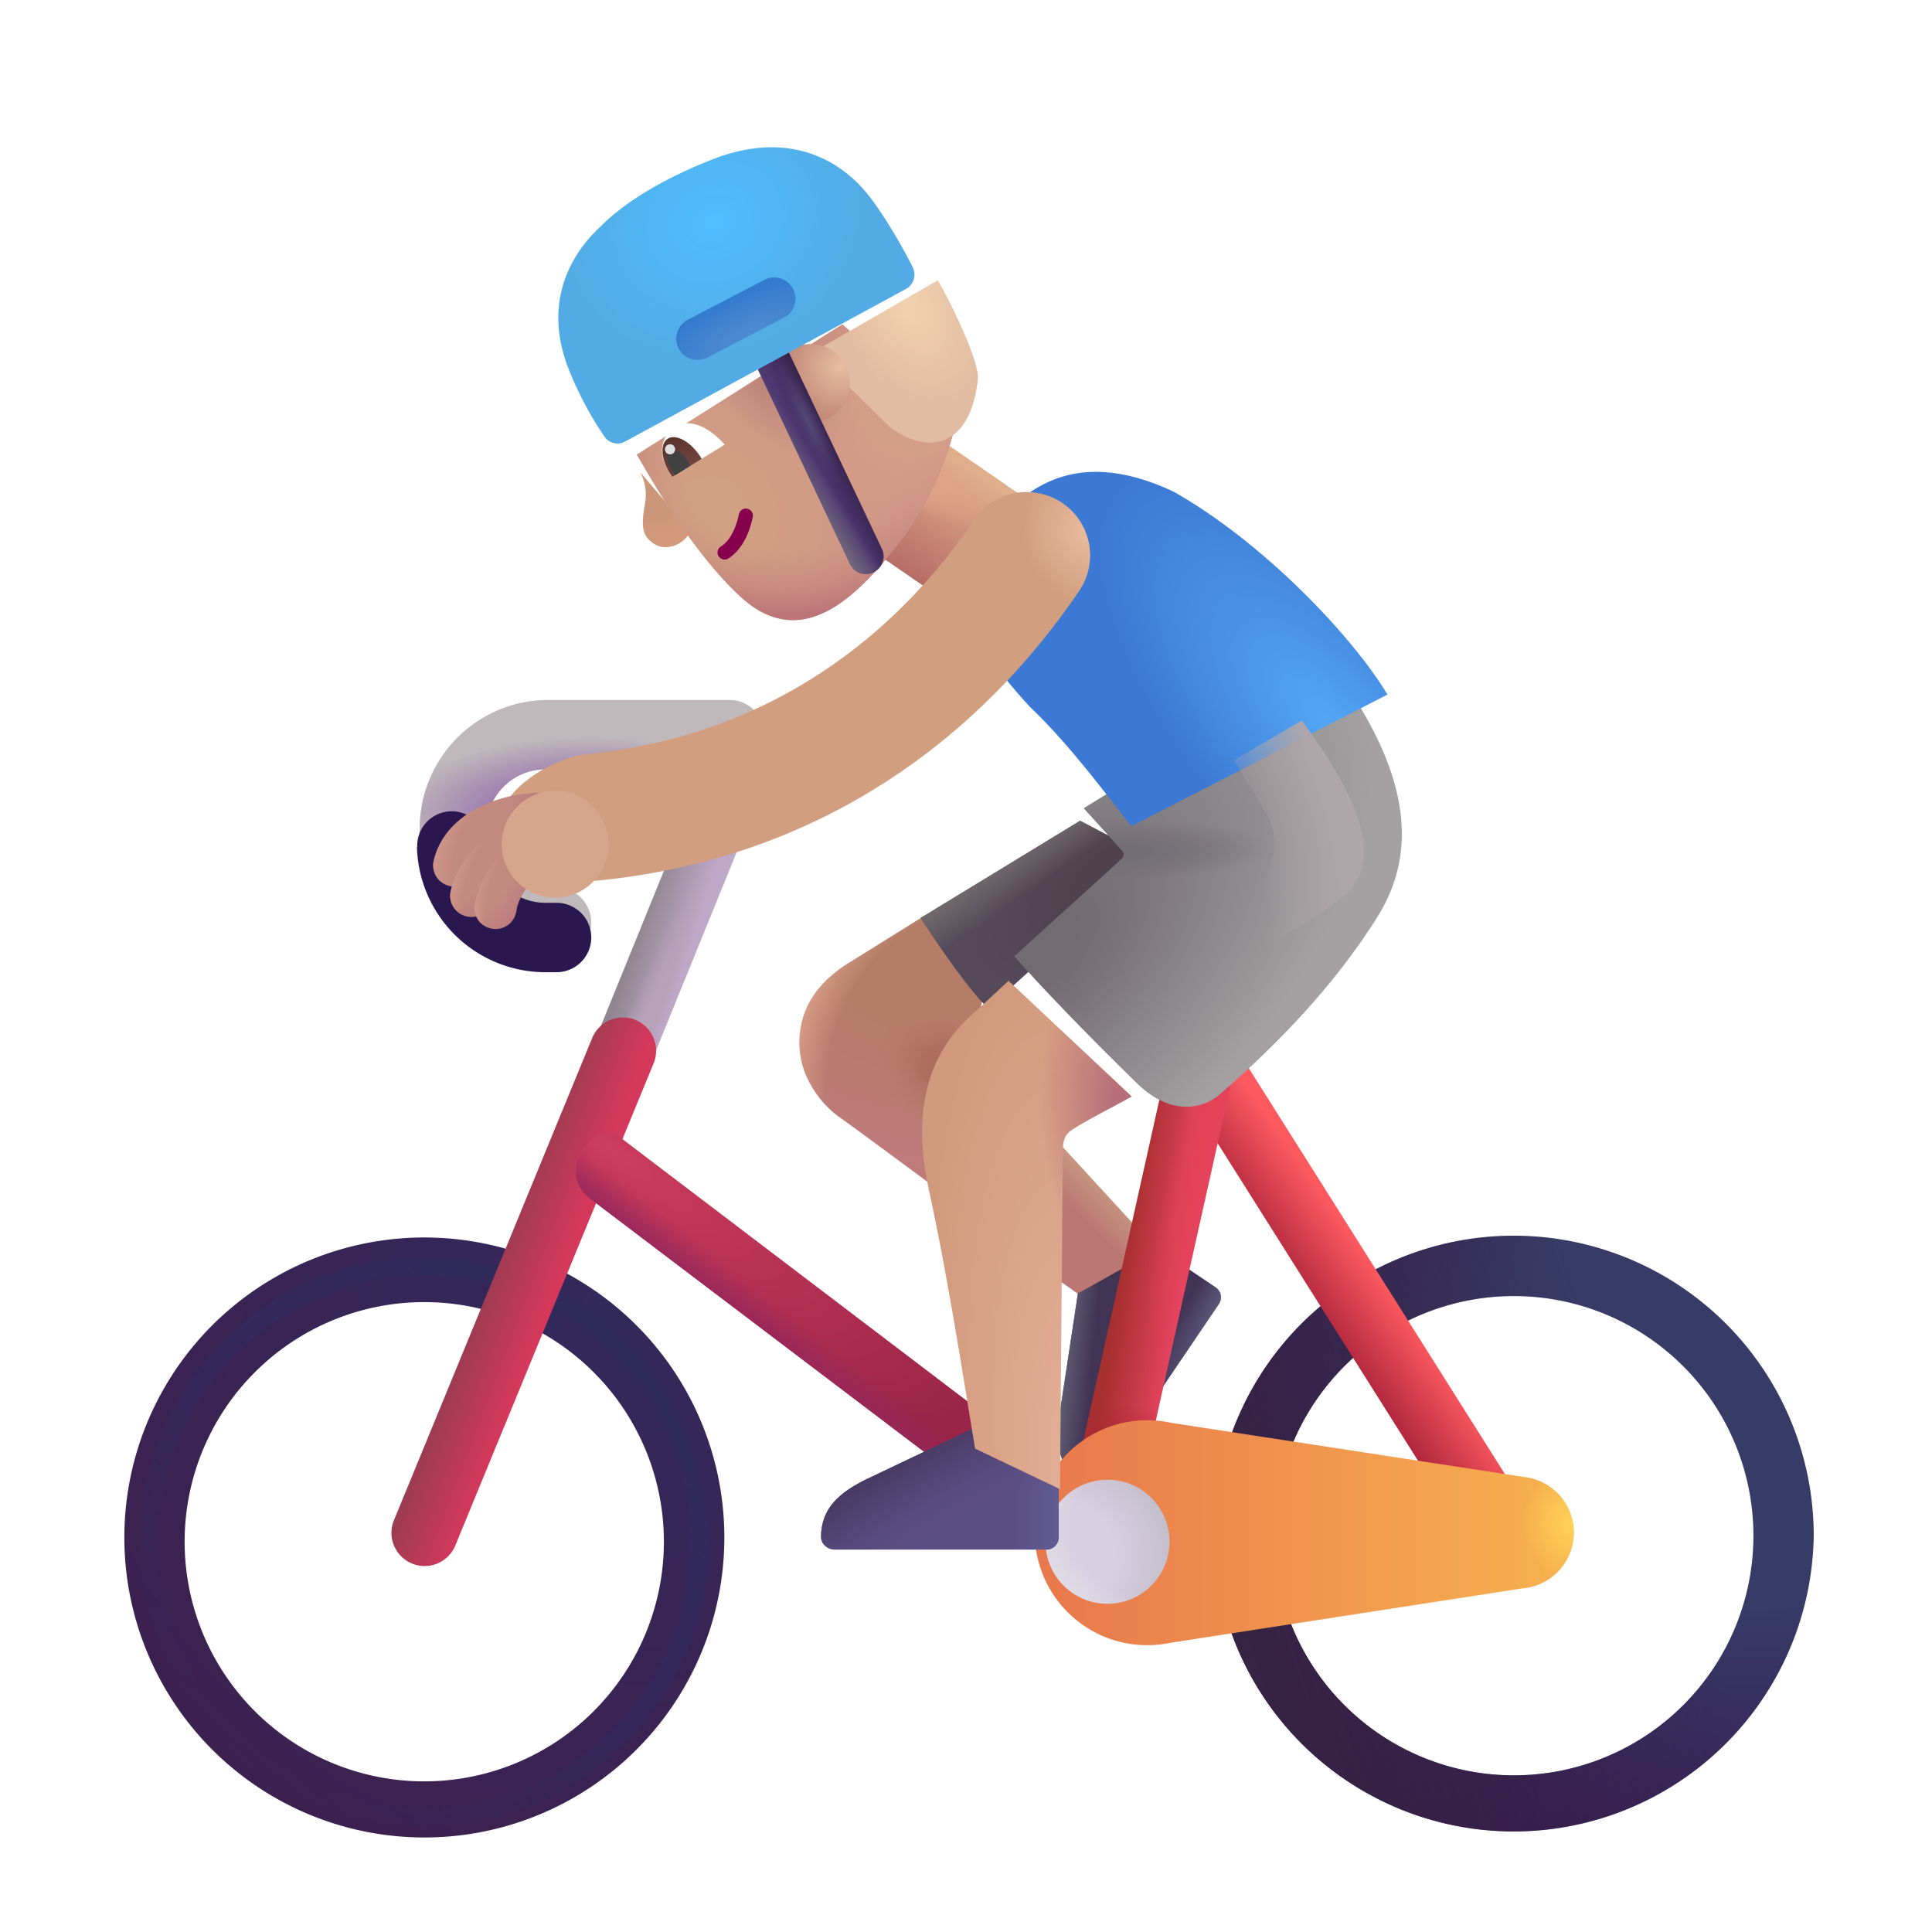<svg xmlns="http://www.w3.org/2000/svg" fill="none" viewBox="0 0 32 32"><g filter="url(#svg-b5f22e4c-1e4b-45b6-8c7d-5e8a7ae4cbba-a)"><path fill="url(#svg-6e97bdd7-38d5-4c09-a9f5-d65d8b571b33-b)" fill-rule="evenodd" d="M7.027 21.567a3.969 3.969 0 1 0 0 7.938 3.969 3.969 0 0 0 0-7.938M2.06 25.536a4.969 4.969 0 1 1 9.937 0 4.969 4.969 0 0 1-9.937 0" clip-rule="evenodd"/></g><g filter="url(#svg-c7296500-9a02-4285-9d0c-70779d0375b2-c)"><circle cx="7.027" cy="25.536" r="4.555" stroke="url(#svg-3e40ab19-cf82-4932-9a00-acdd325f1950-d)" stroke-width=".3"/></g><path fill="url(#svg-f51e85b9-ff45-4709-b207-2454ecde0b6d-e)" d="m19.158 20.692-1.826-1.988-.424 2.058 1.001.706z"/><path fill="#413354" d="m17.853 21.425-.3 1.981c-.067.476-.04.887.364 1.167.102.07.237.03.307-.071l1.963-2.902a.2.2 0 0 0-.053-.278l-.952-.644z"/><path fill="url(#svg-8c0372f4-f338-4f57-ae49-3be0b1663ad3-f)" d="m17.853 21.425-.3 1.981c-.067.476-.04.887.364 1.167.102.07.237.03.307-.071l1.963-2.902a.2.2 0 0 0-.053-.278l-.952-.644z"/><path fill="url(#svg-81891426-d6c4-4cef-9eb6-6f865ca272b0-g)" d="m17.853 21.425-.3 1.981c-.067.476-.04.887.364 1.167.102.07.237.03.307-.071l1.963-2.902a.2.2 0 0 0-.053-.278l-.952-.644z"/><path fill="url(#svg-58bd5455-cfd8-4cca-b21d-b0a700172c1e-h)" fill-rule="evenodd" d="M12.46 12.16a.5.5 0 0 1 .271.652l-2.54 6.247a.5.5 0 0 1-.924-.38l2.54-6.248a.5.5 0 0 1 .653-.271" clip-rule="evenodd"/><path fill="url(#svg-80e5c458-391c-443a-8288-668ee3c1c136-i)" fill-rule="evenodd" d="M12.46 12.16a.5.5 0 0 1 .271.652l-2.54 6.247a.5.5 0 0 1-.924-.38l2.54-6.248a.5.5 0 0 1 .653-.271" clip-rule="evenodd"/><path fill="url(#svg-960d723a-d32b-4398-8839-5dde29aa3566-j)" fill-rule="evenodd" d="M10.526 16.894a.55.55 0 0 1 .3.718l-3.29 8a.55.55 0 0 1-1.017-.418l3.289-8a.55.55 0 0 1 .718-.3" clip-rule="evenodd"/><path fill="url(#svg-73fbcbc9-a234-40a8-9d86-752f385cd4c7-k)" fill-rule="evenodd" d="M9.602 19.122c.101-.222.43-.465.672-.282l6.25 4.75a.55.55 0 1 1-.665.876l-6.081-4.61c-.242-.184-.305-.453-.176-.734" clip-rule="evenodd"/><path fill="url(#svg-c96b671c-85fd-42c9-bd1b-19ec812891df-l)" fill-rule="evenodd" d="M9.602 19.122c.101-.222.43-.465.672-.282l6.25 4.75a.55.55 0 1 1-.665.876l-6.081-4.61c-.242-.184-.305-.453-.176-.734" clip-rule="evenodd"/><g fill-rule="evenodd" clip-rule="evenodd" filter="url(#svg-54f91a10-d925-483c-b8f6-f51d19df7d40-m)"><path fill="url(#svg-71948b2f-7f9f-4993-b488-53de7f56a896-n)" d="M24.973 21.567a3.969 3.969 0 1 0 0 7.938 3.969 3.969 0 0 0 0-7.938m-4.97 3.969a4.969 4.969 0 1 1 9.938 0 4.969 4.969 0 0 1-9.937 0"/><path fill="url(#svg-965e707f-2673-484a-a7d4-a0233419e8b5-o)" d="M24.973 21.567a3.969 3.969 0 1 0 0 7.938 3.969 3.969 0 0 0 0-7.938m-4.97 3.969a4.969 4.969 0 1 1 9.938 0 4.969 4.969 0 0 1-9.937 0"/></g><path fill="url(#svg-1d80094f-6a6a-49a9-89c9-ff92884940bc-p)" fill-rule="evenodd" d="M19.71 17.18a.55.55 0 0 0-.171.759l4.718 7.476a.55.55 0 1 0 .93-.587l-4.718-7.476a.55.55 0 0 0-.759-.172" clip-rule="evenodd"/><path fill="url(#svg-c4cc142a-f0b0-43ff-b0ac-824a40474e52-q)" fill-rule="evenodd" d="M20.014 17.1a.55.55 0 0 1 .417.657l-1.578 7.078a.55.55 0 1 1-1.073-.24l1.578-7.077a.55.55 0 0 1 .656-.417" clip-rule="evenodd"/><path fill="url(#svg-be054bc1-1b00-4975-b7fa-6f54c590f25f-r)" fill-rule="evenodd" d="M20.014 17.1a.55.55 0 0 1 .417.657l-1.578 7.078a.55.55 0 1 1-1.073-.24l1.578-7.077a.55.55 0 0 1 .656-.417" clip-rule="evenodd"/><path fill="url(#svg-7dd16dbc-8472-42b0-bebd-481618e17664-s)" fill-rule="evenodd" d="M20.014 17.1a.55.55 0 0 1 .417.657l-1.578 7.078a.55.55 0 1 1-1.073-.24l1.578-7.077a.55.55 0 0 1 .656-.417" clip-rule="evenodd"/><path fill="url(#svg-8f09a2eb-0113-4e14-a1dc-ea55bb661e58-t)" d="m13.97 16.005 1.34-.836 1.038 1.039-.765 3.53c-.513-.38-1.57-1.16-1.688-1.241-.148-.102-.66-.543-.653-1.239.008-.71.477-1.071.727-1.253"/><path fill="url(#svg-58fbfe36-3b8f-4895-8314-2eab9cffc3e3-u)" d="m13.97 16.005 1.34-.836 1.038 1.039-.765 3.53c-.513-.38-1.57-1.16-1.688-1.241-.148-.102-.66-.543-.653-1.239.008-.71.477-1.071.727-1.253"/><path fill="url(#svg-4aa84a1d-1db5-4639-90c8-c33c68882496-v)" d="m13.97 16.005 1.34-.836 1.038 1.039-.765 3.53c-.513-.38-1.57-1.16-1.688-1.241-.148-.102-.66-.543-.653-1.239.008-.71.477-1.071.727-1.253"/><path fill="url(#svg-c024ea63-8480-406a-b0fb-f3a8537fc37f-w)" d="m15.25 15.204 2.64-1.61 1.208.63L16.37 16.7c-.269-.231-.84-1.051-1.121-1.496"/><path fill="url(#svg-73babd83-a94f-4e65-b59a-12973c5f78bc-x)" d="m15.25 15.204 2.64-1.61 1.208.63L16.37 16.7c-.269-.231-.84-1.051-1.121-1.496"/><g filter="url(#svg-85523143-0d9d-4f35-aa4c-d962785d64ac-y)"><path fill="url(#svg-134f8b28-7d88-4eb7-8237-9830785ae7b3-z)" d="M18.884 27.36a1.863 1.863 0 1 1 .018-3.643l5.899.905a.927.927 0 0 1-.086 1.837z"/><path fill="url(#svg-8a32d38d-a465-4ea0-9a3f-7e2cfff92015-A)" d="M18.884 27.36a1.863 1.863 0 1 1 .018-3.643l5.899.905a.927.927 0 0 1-.086 1.837z"/></g><circle cx="18.344" cy="25.536" r="1.027" fill="url(#svg-980ca5b3-bbd7-49a3-85cf-6b3b25de3fe3-B)"/><circle cx="18.344" cy="25.536" r="1.027" fill="url(#svg-dafadb22-ef55-4cda-a4d5-4528129929f9-C)"/><g filter="url(#svg-280ac0ce-e31c-4f9c-9d9e-aade98825a45-D)"><path fill="#5B4E85" d="m16.07 23.785-1.809.861c-.431.212-.757.465-.762.956-.001.124.108.214.231.214h3.504a.2.2 0 0 0 .2-.2v-1.15z"/><path fill="url(#svg-8305ef65-5185-4d80-853b-0c43ace4de7b-E)" d="m16.07 23.785-1.809.861c-.431.212-.757.465-.762.956-.001.124.108.214.231.214h3.504a.2.2 0 0 0 .2-.2v-1.15z"/><path fill="url(#svg-c4f6d4f0-a771-45f0-bdcc-5a348b4166e7-F)" d="m16.07 23.785-1.809.861c-.431.212-.757.465-.762.956-.001.124.108.214.231.214h3.504a.2.2 0 0 0 .2-.2v-1.15z"/></g><path fill="url(#svg-5b4a97ac-af45-45bc-aaeb-04082d34e068-G)" d="M13.509 8.472h2.154v2.668h-2.154z" transform="rotate(-55.397 13.51 8.472)"/><path fill="url(#svg-4af03e0e-6c0f-4246-8d59-1c9b195a874f-H)" d="M13.509 8.472h2.154v2.668h-2.154z" transform="rotate(-55.397 13.51 8.472)"/><g filter="url(#svg-84e652e7-e166-4fa1-b9d9-2bd7e8ce8648-I)"><path fill="url(#svg-a0a96be7-f0e6-4a9e-8a52-6fc79898ee41-J)" d="m16.051 16.56.553-.515 2.04 1.917c-.273.153-.887.463-1.03.582-.11.09-.11.234-.11.328l-.047 5.593-1.406-.671c-.138-.795-.42-2.709-.769-4.301-.395-1.8.376-2.593.77-2.934"/><path fill="url(#svg-2f06773c-219f-4d45-8f4f-d09b3743ed36-K)" d="m16.051 16.56.553-.515 2.04 1.917c-.273.153-.887.463-1.03.582-.11.09-.11.234-.11.328l-.047 5.593-1.406-.671c-.138-.795-.42-2.709-.769-4.301-.395-1.8.376-2.593.77-2.934"/></g><g filter="url(#svg-2bd0644a-b8b7-4bf3-ae20-e9de24ed40db-L)"><path fill="url(#svg-6116e8eb-048e-4783-9d13-7cc6fec785f7-M)" d="m18.335 14.337-.636-.7 4.031-2.476c1.422 1.867 1.5 3.21.836 4.273s-1.582 2.051-2.617 2.946c-.271.234-.802.361-1.36-.18-.706-.688-1.577-1.578-2.038-2.113l1.777-1.609a.1.1 0 0 0 .007-.141"/><path fill="url(#svg-1f42aec5-d6e1-4e21-815b-615544e8ee8b-N)" d="m18.335 14.337-.636-.7 4.031-2.476c1.422 1.867 1.5 3.21.836 4.273s-1.582 2.051-2.617 2.946c-.271.234-.802.361-1.36-.18-.706-.688-1.577-1.578-2.038-2.113l1.777-1.609a.1.1 0 0 0 .007-.141"/></g><g filter="url(#svg-52450dbc-9b5e-4657-bb7f-4e41d646f84e-O)"><path fill="url(#svg-45121825-e0f3-4d2a-b556-289f28065c1f-P)" d="M16.066 11.716c.665.625 1.364 1.585 1.672 1.968l4.243-2.18c-.586-.976-2.07-2.53-3.54-3.359-1.718-.812-2.672 0-3.305 1.07-.413.852.259 1.782.93 2.5"/></g><g filter="url(#svg-57467a95-5b1e-4f23-8e33-daf70a515542-Q)"><path fill="#C0B9BC" d="M12.91 12.169a.575.575 0 0 0-.575-.575h-3.05a2.13 2.13 0 0 0 0 4.259h.183a.575.575 0 1 0 0-1.15h-.183a.98.98 0 1 1 0-1.96h3.05a.575.575 0 0 0 .575-.574"/><path fill="url(#svg-29729faa-085e-48d9-8dda-deecbda6f438-R)" d="M12.91 12.169a.575.575 0 0 0-.575-.575h-3.05a2.13 2.13 0 0 0 0 4.259h.183a.575.575 0 1 0 0-1.15h-.183a.98.98 0 1 1 0-1.96h3.05a.575.575 0 0 0 .575-.574"/></g><g filter="url(#svg-8302162a-90f1-4347-b252-7ff94d1aafd3-S)"><path fill="#2B174F" fill-rule="evenodd" d="M8.305 13.782v-.022a.572.572 0 1 0-1.145 0v.022h-.004a2.13 2.13 0 0 0 2.13 2.071h.182a.575.575 0 0 0 0-1.15h-.183a.98.98 0 0 1-.978-.921z" clip-rule="evenodd"/></g><g fill-rule="evenodd" clip-rule="evenodd" filter="url(#svg-a16de861-1c53-429e-b946-da60c5ea2eae-T)"><path fill="#D19E7F" d="M17.097 8.833c.479.327.601.98.274 1.46-.783 1.144-3.152 4.302-7.933 4.788-.577.058-1.594-.32-1.653-.897s.864-1.134 1.441-1.193c3.844-.39 5.741-2.903 6.411-3.884a1.05 1.05 0 0 1 1.46-.274"/><path fill="url(#svg-30258567-f8c3-490e-bb11-7d8a1973af20-U)" d="M17.097 8.833c.479.327.601.98.274 1.46-.783 1.144-3.152 4.302-7.933 4.788-.577.058-1.594-.32-1.653-.897s.864-1.134 1.441-1.193c3.844-.39 5.741-2.903 6.411-3.884a1.05 1.05 0 0 1 1.46-.274"/></g><path fill="url(#svg-79e8628e-85b9-4da6-8630-06ce71979a0a-V)" fill-rule="evenodd" d="M9.291 13.481a.35.35 0 0 1-.35.35c-.173 0-.435.043-.662.15-.226.107-.37.252-.415.439a.35.35 0 0 1-.68-.166c.113-.466.461-.748.796-.906.334-.158.7-.217.961-.217a.35.35 0 0 1 .35.35" clip-rule="evenodd"/><path fill="url(#svg-c4a8a1dd-659b-42f1-83f7-5369c19a5c82-W)" fill-rule="evenodd" d="M9.291 13.481a.35.35 0 0 1-.35.35c-.173 0-.435.043-.662.15-.226.107-.37.252-.415.439a.35.35 0 0 1-.68-.166c.113-.466.461-.748.796-.906.334-.158.7-.217.961-.217a.35.35 0 0 1 .35.35" clip-rule="evenodd"/><g filter="url(#svg-9afef7c6-0091-4d7b-b03c-5fd8b76b47f7-X)"><path fill="url(#svg-fb9ce917-09dd-4037-9a5d-e1caf83e0fd7-Y)" d="m20.96 13.455-.523-.864 1.125-.656c.97 1.312 1.344 2.297.735 2.875-.488.462-2.87 1.724-4 2.297l2.503-2.414a1 1 0 0 0 .16-1.239"/></g><path fill="url(#svg-7e654b24-0ac1-4d2e-b485-a75c2f2cabbf-Z)" fill-rule="evenodd" d="M8.781 14.016a.35.35 0 0 1-.227.44.6.6 0 0 0-.405.458.35.35 0 1 1-.684-.152c.05-.224.235-.768.876-.973a.35.35 0 0 1 .44.227" clip-rule="evenodd"/><path fill="url(#svg-7a6e4e08-3f4e-419f-8d64-588ce1986ee5-aa)" fill-rule="evenodd" d="M8.781 14.016a.35.35 0 0 1-.227.44.6.6 0 0 0-.405.458.35.35 0 1 1-.684-.152c.05-.224.235-.768.876-.973a.35.35 0 0 1 .44.227" clip-rule="evenodd"/><path fill="url(#svg-8b4a0b80-fd2b-4e26-a160-981a5dd77e13-ab)" fill-rule="evenodd" d="M8.929 14.076a.33.33 0 0 1 0 .402c-.152.126-.343.389-.373.593a.35.35 0 1 1-.692-.1c.019-.13.077-.285.154-.43.08-.147.197-.312.354-.442.15-.124.434-.172.557-.023" clip-rule="evenodd"/><path fill="url(#svg-962d9003-a09a-4f9d-9c46-c7ea67075408-ac)" fill-rule="evenodd" d="M8.929 14.076a.33.33 0 0 1 0 .402c-.152.126-.343.389-.373.593a.35.35 0 1 1-.692-.1c.019-.13.077-.285.154-.43.08-.147.197-.312.354-.442.15-.124.434-.172.557-.023" clip-rule="evenodd"/><g filter="url(#svg-d5005fc5-1131-4f11-985f-b3ed3d65f267-ad)"><circle cx="9.195" cy="13.983" r=".885" fill="#D7A58B"/></g><path fill="url(#svg-75880cfd-290a-4e35-a329-88c8d041dd60-ae)" d="M10.831 9.006c-.204-.135-.21-.294-.151-.649a.82.82 0 0 0-.073-.532l.829.973c-.104.224-.4.343-.605.208"/><g filter="url(#svg-3a70db54-883e-4348-a51c-65d646870e44-af)"><path fill="url(#svg-cfd03119-d38c-4713-b4a5-dbe7f09c1c05-ag)" d="M12.021 9.738c-.79-.724-1.456-1.899-1.723-2.358l3.403-2.154 1.877 1.635a5.2 5.2 0 0 1-.89 1.92c-.689.899-1.629 1.907-2.667.957"/><path fill="url(#svg-5aefd0f9-df14-4c11-b7eb-2b0f4ab41d86-ah)" d="M12.021 9.738c-.79-.724-1.456-1.899-1.723-2.358l3.403-2.154 1.877 1.635a5.2 5.2 0 0 1-.89 1.92c-.689.899-1.629 1.907-2.667.957"/><path fill="url(#svg-8c113e19-2b18-4e7b-be74-b9abd38397cb-ai)" d="M12.021 9.738c-.79-.724-1.456-1.899-1.723-2.358l3.403-2.154 1.877 1.635a5.2 5.2 0 0 1-.89 1.92c-.689.899-1.629 1.907-2.667.957"/><path fill="url(#svg-0c62837d-7629-49a8-9f20-5f9b8a272a73-aj)" d="M12.021 9.738c-.79-.724-1.456-1.899-1.723-2.358l3.403-2.154 1.877 1.635a5.2 5.2 0 0 1-.89 1.92c-.689.899-1.629 1.907-2.667.957"/></g><path fill="#86004D" fill-rule="evenodd" d="M11.902 9.213a.117.117 0 0 1 .038-.161c.1-.062.231-.215.298-.53a.117.117 0 1 1 .229.047c-.077.361-.236.577-.404.681a.117.117 0 0 1-.16-.037" clip-rule="evenodd"/><path fill="#fff" d="M10.982 7.336c-.065.229.075.453.15.567l.873-.54c-.535-.58-.934-.338-1.023-.027"/><path fill="url(#svg-1c22a6b4-5a3c-4c23-a2ba-ce21e5680953-ak)" d="m11.623 7.6-.03-.048c-.164-.245-.404-.372-.536-.284s-.106.359.058.604l.02.029z"/><path fill="#414141" d="M11.435 7.715a.5.5 0 0 0-.05-.09c-.09-.137-.222-.209-.294-.16-.071.047-.055.196.036.332a1 1 0 0 0 .058.073z"/><circle cx="11.098" cy="7.442" r=".084" fill="#DFDFDF" transform="rotate(-65.122 11.098 7.442)"/><g filter="url(#svg-7fa5b492-1d3e-44b6-942d-e82451f6459c-al)"><path fill="url(#svg-9947739f-3a07-4d27-a6c1-8275e5585fad-am)" d="m14.283 7.119-1.209-1.19 2.058-1.186c.202.329.69 1.344.665 1.628-.037.393-.184.926-.633 1.04-.36.09-.762-.161-.881-.292"/></g><circle cx="13.424" cy="6.35" r=".652" fill="url(#svg-2909e3a3-9cf9-41b6-ad26-9f2d040f7e8c-an)" transform="rotate(-65.122 13.424 6.35)"/><path fill="#4D3771" fill-rule="evenodd" d="M12.653 5.651a.29.29 0 0 1 .389.139L14.6 9.078a.292.292 0 1 1-.527.25L12.514 6.04a.29.29 0 0 1 .139-.389" clip-rule="evenodd"/><path fill="url(#svg-014cd875-cb09-4396-b77f-c86a4e0187dd-ao)" fill-rule="evenodd" d="M12.653 5.651a.29.29 0 0 1 .389.139L14.6 9.078a.292.292 0 1 1-.527.25L12.514 6.04a.29.29 0 0 1 .139-.389" clip-rule="evenodd"/><path fill="url(#svg-bb559c59-ab5f-47a4-ae26-4e98f91b023f-ap)" fill-rule="evenodd" d="M12.653 5.651a.29.29 0 0 1 .389.139L14.6 9.078a.292.292 0 1 1-.527.25L12.514 6.04a.29.29 0 0 1 .139-.389" clip-rule="evenodd"/><path fill="url(#svg-e643cdb9-f391-4750-ba18-1de66b373acc-aq)" fill-rule="evenodd" d="M12.653 5.651a.29.29 0 0 1 .389.139L14.6 9.078a.292.292 0 1 1-.527.25L12.514 6.04a.29.29 0 0 1 .139-.389" clip-rule="evenodd"/><g filter="url(#svg-5fac07fc-b5ed-4ee7-bffc-b47ada6e0257-ar)"><path fill="url(#svg-f2638dc5-9c48-4399-8fed-1ef2aff4faf7-as)" d="m14.998 4.94-4.64 2.521a.26.26 0 0 1-.339-.07 5.6 5.6 0 0 1-.596-1.118c-.569-1.431.417-2.265.546-2.393.187-.185.702-.645 1.822-1.086 1.314-.518 2.169.05 2.593.589.267.339.561.85.734 1.194a.274.274 0 0 1-.12.364"/></g><g filter="url(#svg-65005fe2-29e8-487f-8569-6eb76dfe46a1-at)"><path fill="url(#svg-2db633e7-4002-42f4-97c3-145c8a9ab6fa-au)" d="M11.241 5.773a.353.353 0 0 1 .15-.476l1.286-.67a.353.353 0 0 1 .326.625l-1.286.67a.353.353 0 0 1-.476-.15"/></g><defs><radialGradient id="svg-6e97bdd7-38d5-4c09-a9f5-d65d8b571b33-b" cx="0" cy="0" r="1" gradientTransform="rotate(126.943 -.262 13.374)scale(9.775 9.436)" gradientUnits="userSpaceOnUse"><stop stop-color="#32295B"/><stop offset="1" stop-color="#3C2150"/></radialGradient><radialGradient id="svg-81891426-d6c4-4cef-9eb6-6f865ca272b0-g" cx="0" cy="0" r="1" gradientTransform="matrix(-1.531 2.453 -.445 -.277 20.3 21.512)" gradientUnits="userSpaceOnUse"><stop stop-color="#5D5C7E"/><stop offset="1" stop-color="#5D5C7E" stop-opacity="0"/></radialGradient><radialGradient id="svg-80e5c458-391c-443a-8288-668ee3c1c136-i" cx="0" cy="0" r="1" gradientTransform="rotate(-68.026 18 .736)scale(2.881 .325)" gradientUnits="userSpaceOnUse"><stop stop-color="#BAA3B9"/><stop offset="1" stop-color="#BAA3B9" stop-opacity="0"/></radialGradient><radialGradient id="svg-73fbcbc9-a234-40a8-9d86-752f385cd4c7-k" cx="0" cy="0" r="1" gradientTransform="matrix(6.719 4.828 -1.316 1.831 10.176 19.075)" gradientUnits="userSpaceOnUse"><stop stop-color="#CE3D5E"/><stop offset="1" stop-color="#932145"/></radialGradient><radialGradient id="svg-71948b2f-7f9f-4993-b488-53de7f56a896-n" cx="0" cy="0" r="1" gradientTransform="rotate(134.451 9.894 17.348)scale(9.806 9.465)" gradientUnits="userSpaceOnUse"><stop offset=".427" stop-color="#373C67"/><stop offset="1" stop-color="#38144F"/></radialGradient><radialGradient id="svg-be054bc1-1b00-4975-b7fa-6f54c590f25f-r" cx="0" cy="0" r="1" gradientTransform="rotate(103.707 2.995 16.89)scale(4.616 .441)" gradientUnits="userSpaceOnUse"><stop stop-color="#E44354"/><stop offset="1" stop-color="#E44354" stop-opacity="0"/></radialGradient><radialGradient id="svg-7dd16dbc-8472-42b0-bebd-481618e17664-s" cx="0" cy="0" r="1" gradientTransform="matrix(-.031 -1.062 1.655 -.049 18.457 24.31)" gradientUnits="userSpaceOnUse"><stop stop-color="#AC2735"/><stop offset="1" stop-color="#AC2735" stop-opacity="0"/></radialGradient><radialGradient id="svg-8f09a2eb-0113-4e14-a1dc-ea55bb661e58-t" cx="0" cy="0" r="1" gradientTransform="matrix(-.281 3.993 -5.054 -.356 15.37 15.746)" gradientUnits="userSpaceOnUse"><stop offset=".321" stop-color="#B57D68"/><stop offset=".868" stop-color="#BF7A7B"/></radialGradient><radialGradient id="svg-58fbfe36-3b8f-4895-8314-2eab9cffc3e3-u" cx="0" cy="0" r="1" gradientTransform="matrix(1.219 .453 -.35 .941 15.738 17.715)" gradientUnits="userSpaceOnUse"><stop offset=".346" stop-color="#AD6E5F"/><stop offset="1" stop-color="#B57B69" stop-opacity="0"/></radialGradient><radialGradient id="svg-4aa84a1d-1db5-4639-90c8-c33c68882496-v" cx="0" cy="0" r="1" gradientTransform="rotate(-167.255 8.842 8.012)scale(2.691 3.586)" gradientUnits="userSpaceOnUse"><stop offset=".738" stop-color="#DCA28A" stop-opacity="0"/><stop offset="1" stop-color="#DCA28A"/></radialGradient><radialGradient id="svg-c024ea63-8480-406a-b0fb-f3a8537fc37f-w" cx="0" cy="0" r="1" gradientTransform="rotate(143.881 6.88 10.21)scale(2.863 1.232)" gradientUnits="userSpaceOnUse"><stop offset=".255" stop-color="#4F414E"/><stop offset="1" stop-color="#564A5A"/></radialGradient><radialGradient id="svg-8a32d38d-a465-4ea0-9a3f-7e2cfff92015-A" cx="0" cy="0" r="1" gradientTransform="matrix(-.867 0 0 -.969 25.574 25.372)" gradientUnits="userSpaceOnUse"><stop stop-color="#FFD359"/><stop offset="1" stop-color="#FFD359" stop-opacity="0"/></radialGradient><radialGradient id="svg-980ca5b3-bbd7-49a3-85cf-6b3b25de3fe3-B" cx="0" cy="0" r="1" gradientTransform="matrix(1.562 -.656 .668 1.59 17.676 25.731)" gradientUnits="userSpaceOnUse"><stop offset=".47" stop-color="#D8CFE2"/><stop offset="1" stop-color="#C5BFCB"/></radialGradient><radialGradient id="svg-dafadb22-ef55-4cda-a4d5-4528129929f9-C" cx="0" cy="0" r="1" gradientTransform="rotate(151.189 6.195 15.056)scale(1.783)" gradientUnits="userSpaceOnUse"><stop offset=".632" stop-color="#E2DFE5" stop-opacity="0"/><stop offset="1" stop-color="#E2DFE5"/></radialGradient><radialGradient id="svg-c4f6d4f0-a771-45f0-bdcc-5a348b4166e7-F" cx="0" cy="0" r="1" gradientTransform="matrix(-1.109 -2 6.42 -3.561 16.254 26.075)" gradientUnits="userSpaceOnUse"><stop offset=".301" stop-color="#5C4F86" stop-opacity="0"/><stop offset=".943" stop-color="#493B63"/></radialGradient><radialGradient id="svg-4af03e0e-6c0f-4246-8d59-1c9b195a874f-H" cx="0" cy="0" r="1" gradientTransform="rotate(88.737 2.633 12.361)scale(1.421 .526)" gradientUnits="userSpaceOnUse"><stop offset=".18" stop-color="#E0A588"/><stop offset="1" stop-color="#E0A588" stop-opacity="0"/></radialGradient><radialGradient id="svg-a0a96be7-f0e6-4a9e-8a52-6fc79898ee41-J" cx="0" cy="0" r="1" gradientTransform="matrix(-.75 -8.781 2.529 -.216 17.895 24.465)" gradientUnits="userSpaceOnUse"><stop offset=".122" stop-color="#E2AE96"/><stop offset="1" stop-color="#D29A7D"/></radialGradient><radialGradient id="svg-2f06773c-219f-4d45-8f4f-d09b3743ed36-K" cx="0" cy="0" r="1" gradientTransform="matrix(-1.688 .062 -.112 -3.016 18.8 18.184)" gradientUnits="userSpaceOnUse"><stop offset=".284" stop-color="#B7707A"/><stop offset="1" stop-color="#B7707A" stop-opacity="0"/></radialGradient><radialGradient id="svg-6116e8eb-048e-4783-9d13-7cc6fec785f7-M" cx="0" cy="0" r="1" gradientTransform="matrix(5.125 -4.93 2.613 2.717 16.77 16.09)" gradientUnits="userSpaceOnUse"><stop offset=".148" stop-color="#726B71"/><stop offset="1" stop-color="#A3A1A2"/></radialGradient><radialGradient id="svg-1f42aec5-d6e1-4e21-815b-615544e8ee8b-N" cx="0" cy="0" r="1" gradientTransform="matrix(2.594 -.094 .018 .499 18.191 14.372)" gradientUnits="userSpaceOnUse"><stop offset=".22" stop-color="#736E75"/><stop offset="1" stop-color="#736E75" stop-opacity="0"/></radialGradient><radialGradient id="svg-45121825-e0f3-4d2a-b556-289f28065c1f-P" cx="0" cy="0" r="1" gradientTransform="matrix(-3.5 -4.063 1.709 -1.472 21.082 12.06)" gradientUnits="userSpaceOnUse"><stop stop-color="#54A7F5"/><stop offset="1" stop-color="#3B79D4"/></radialGradient><radialGradient id="svg-29729faa-085e-48d9-8dda-deecbda6f438-R" cx="0" cy="0" r="1" gradientTransform="matrix(3.252 0 0 1.299 10.033 13.497)" gradientUnits="userSpaceOnUse"><stop offset=".254" stop-color="#8C5EA8"/><stop offset="1" stop-color="#8C5EA8" stop-opacity="0"/></radialGradient><radialGradient id="svg-30258567-f8c3-490e-bb11-7d8a1973af20-U" cx="0" cy="0" r="1" gradientTransform="rotate(158.559 7.896 6.316)scale(1.111 1.238)" gradientUnits="userSpaceOnUse"><stop stop-color="#EBBCA0"/><stop offset="1" stop-color="#EBBCA0" stop-opacity="0"/></radialGradient><radialGradient id="svg-79e8628e-85b9-4da6-8630-06ce71979a0a-V" cx="0" cy="0" r="1" gradientTransform="matrix(1.709 .929 -1.024 1.884 6.983 13.327)" gradientUnits="userSpaceOnUse"><stop offset=".686" stop-color="#C38A80"/><stop offset="1" stop-color="#BC7C7F"/></radialGradient><radialGradient id="svg-c4a8a1dd-659b-42f1-83f7-5369c19a5c82-W" cx="0" cy="0" r="1" gradientTransform="rotate(-169.577 4.856 6.836)scale(1.333 2.062)" gradientUnits="userSpaceOnUse"><stop offset=".68" stop-color="#D29A8C" stop-opacity="0"/><stop offset="1" stop-color="#D29A8C"/></radialGradient><radialGradient id="svg-fb9ce917-09dd-4037-9a5d-e1caf83e0fd7-Y" cx="0" cy="0" r="1" gradientTransform="matrix(5.5 -1.438 2.005 7.67 17.332 15.247)" gradientUnits="userSpaceOnUse"><stop offset=".625" stop-color="#AFA6A9" stop-opacity="0"/><stop offset=".905" stop-color="#AFA6A9"/></radialGradient><radialGradient id="svg-7e654b24-0ac1-4d2e-b485-a75c2f2cabbf-Z" cx="0" cy="0" r="1" gradientTransform="rotate(35.903 -17.94 18.362)scale(1.293 1.749)" gradientUnits="userSpaceOnUse"><stop offset=".686" stop-color="#C38A80"/><stop offset="1" stop-color="#BC7C7F"/></radialGradient><radialGradient id="svg-7a6e4e08-3f4e-419f-8d64-588ce1986ee5-aa" cx="0" cy="0" r="1" gradientTransform="rotate(-167.973 4.895 7.034)scale(.834 1.786)" gradientUnits="userSpaceOnUse"><stop offset=".68" stop-color="#D29A8C" stop-opacity="0"/><stop offset="1" stop-color="#D29A8C"/></radialGradient><radialGradient id="svg-8b4a0b80-fd2b-4e26-a160-981a5dd77e13-ab" cx="0" cy="0" r="1" gradientTransform="matrix(1.016 .599 -.824 1.399 7.692 14.318)" gradientUnits="userSpaceOnUse"><stop offset=".686" stop-color="#C38A80"/><stop offset="1" stop-color="#BC7C7F"/></radialGradient><radialGradient id="svg-962d9003-a09a-4f9d-9c46-c7ea67075408-ac" cx="0" cy="0" r="1" gradientTransform="matrix(-.75 -.078 .173 -1.664 8.553 15.09)" gradientUnits="userSpaceOnUse"><stop offset=".68" stop-color="#D29A8C" stop-opacity="0"/><stop offset="1" stop-color="#D29A8C"/></radialGradient><radialGradient id="svg-75880cfd-290a-4e35-a329-88c8d041dd60-ae" cx="0" cy="0" r="1" gradientTransform="matrix(.667 .447 -.351 .523 10.79 8.305)" gradientUnits="userSpaceOnUse"><stop offset=".391" stop-color="#CC9778"/><stop offset="1" stop-color="#D4997B"/></radialGradient><radialGradient id="svg-cfd03119-d38c-4713-b4a5-dbe7f09c1c05-ag" cx="0" cy="0" r="1" gradientTransform="matrix(3.084 -1.185 1.229 3.199 11.537 8.418)" gradientUnits="userSpaceOnUse"><stop offset=".164" stop-color="#D19F82"/><stop offset="1" stop-color="#CF9388"/></radialGradient><radialGradient id="svg-5aefd0f9-df14-4c11-b7eb-2b0f4ab41d86-ah" cx="0" cy="0" r="1" gradientTransform="rotate(54.146 .987 15.543)scale(1.904 1.536)" gradientUnits="userSpaceOnUse"><stop stop-color="#A46F70"/><stop offset="1" stop-color="#A46F70" stop-opacity="0"/></radialGradient><radialGradient id="svg-8c113e19-2b18-4e7b-be74-b9abd38397cb-ai" cx="0" cy="0" r="1" gradientTransform="rotate(85.75 2.366 10.657)scale(2.512 3.166)" gradientUnits="userSpaceOnUse"><stop offset=".571" stop-color="#CA9081" stop-opacity="0"/><stop offset="1" stop-color="#BD7678"/></radialGradient><radialGradient id="svg-0c62837d-7629-49a8-9f20-5f9b8a272a73-aj" cx="0" cy="0" r="1" gradientTransform="rotate(134.041 6.069 6.322)scale(2.338 2.602)" gradientUnits="userSpaceOnUse"><stop offset=".368" stop-color="#D59E88"/><stop offset="1" stop-color="#D59E88" stop-opacity="0"/></radialGradient><radialGradient id="svg-9947739f-3a07-4d27-a6c1-8275e5585fad-am" cx="0" cy="0" r="1" gradientTransform="matrix(.855 1.583 -1.037 .56 14.647 5.182)" gradientUnits="userSpaceOnUse"><stop stop-color="#F1D2AF"/><stop offset="1" stop-color="#E1BBA2"/></radialGradient><radialGradient id="svg-2909e3a3-9cf9-41b6-ad26-9f2d040f7e8c-an" cx="0" cy="0" r="1" gradientTransform="rotate(-137.888 8.232 .67)scale(.859)" gradientUnits="userSpaceOnUse"><stop stop-color="#E8BDA2"/><stop offset="1" stop-color="#C48B7A"/></radialGradient><radialGradient id="svg-e643cdb9-f391-4750-ba18-1de66b373acc-aq" cx="0" cy="0" r="1" gradientTransform="matrix(.187 -.089 .523 1.097 13.377 6.967)" gradientUnits="userSpaceOnUse"><stop stop-color="#564975"/><stop offset="1" stop-color="#4D3A6E" stop-opacity="0"/></radialGradient><radialGradient id="svg-f2638dc5-9c48-4399-8fed-1ef2aff4faf7-as" cx="0" cy="0" r="1" gradientTransform="matrix(1.018 2.142 -2.518 1.197 11.835 3.828)" gradientUnits="userSpaceOnUse"><stop offset=".045" stop-color="#4FBDFF"/><stop offset=".919" stop-color="#52ABE4"/></radialGradient><radialGradient id="svg-2db633e7-4002-42f4-97c3-145c8a9ab6fa-au" cx="0" cy="0" r="1" gradientTransform="matrix(-.3 -.612 1.569 -.769 12.351 5.577)" gradientUnits="userSpaceOnUse"><stop offset=".218" stop-color="#4B89D0"/><stop offset="1" stop-color="#337BCD"/></radialGradient><filter id="svg-b5f22e4c-1e4b-45b6-8c7d-5e8a7ae4cbba-a" width="9.938" height="9.938" x="2.059" y="20.567" color-interpolation-filters="sRGB" filterUnits="userSpaceOnUse"><feFlood flood-opacity="0" result="BackgroundImageFix"/><feBlend in="SourceGraphic" in2="BackgroundImageFix" result="shape"/><feColorMatrix in="SourceAlpha" result="hardAlpha" values="0 0 0 0 0 0 0 0 0 0 0 0 0 0 0 0 0 0 127 0"/><feOffset/><feGaussianBlur stdDeviation=".25"/><feComposite in2="hardAlpha" k2="-1" k3="1" operator="arithmetic"/><feColorMatrix values="0 0 0 0 0.227 0 0 0 0 0.157 0 0 0 0 0.275 0 0 0 1 0"/><feBlend in2="shape" result="effect1_innerShadow_3987_23419"/></filter><filter id="svg-c7296500-9a02-4285-9d0c-70779d0375b2-c" width="10.409" height="10.409" x="1.823" y="20.331" color-interpolation-filters="sRGB" filterUnits="userSpaceOnUse"><feFlood flood-opacity="0" result="BackgroundImageFix"/><feBlend in="SourceGraphic" in2="BackgroundImageFix" result="shape"/><feGaussianBlur result="effect1_foregroundBlur_3987_23419" stdDeviation=".25"/></filter><filter id="svg-54f91a10-d925-483c-b8f6-f51d19df7d40-m" width="10.037" height="10.037" x="20.004" y="20.467" color-interpolation-filters="sRGB" filterUnits="userSpaceOnUse"><feFlood flood-opacity="0" result="BackgroundImageFix"/><feBlend in="SourceGraphic" in2="BackgroundImageFix" result="shape"/><feColorMatrix in="SourceAlpha" result="hardAlpha" values="0 0 0 0 0 0 0 0 0 0 0 0 0 0 0 0 0 0 127 0"/><feOffset dx=".1" dy="-.1"/><feGaussianBlur stdDeviation=".2"/><feComposite in2="hardAlpha" k2="-1" k3="1" operator="arithmetic"/><feColorMatrix values="0 0 0 0 0.153 0 0 0 0 0.086 0 0 0 0 0.165 0 0 0 1 0"/><feBlend in2="shape" result="effect1_innerShadow_3987_23419"/></filter><filter id="svg-85523143-0d9d-4f35-aa4c-d962785d64ac-y" width="9.188" height="4.077" x="16.637" y="23.422" color-interpolation-filters="sRGB" filterUnits="userSpaceOnUse"><feFlood flood-opacity="0" result="BackgroundImageFix"/><feBlend in="SourceGraphic" in2="BackgroundImageFix" result="shape"/><feColorMatrix in="SourceAlpha" result="hardAlpha" values="0 0 0 0 0 0 0 0 0 0 0 0 0 0 0 0 0 0 127 0"/><feOffset dx=".25" dy="-.25"/><feGaussianBlur stdDeviation=".25"/><feComposite in2="hardAlpha" k2="-1" k3="1" operator="arithmetic"/><feColorMatrix values="0 0 0 0 0.702 0 0 0 0 0.341 0 0 0 0 0.255 0 0 0 1 0"/><feBlend in2="shape" result="effect1_innerShadow_3987_23419"/><feColorMatrix in="SourceAlpha" result="hardAlpha" values="0 0 0 0 0 0 0 0 0 0 0 0 0 0 0 0 0 0 127 0"/><feOffset dx=".25" dy=".1"/><feGaussianBlur stdDeviation=".25"/><feComposite in2="hardAlpha" k2="-1" k3="1" operator="arithmetic"/><feColorMatrix values="0 0 0 0 0.894 0 0 0 0 0.49 0 0 0 0 0.196 0 0 0 1 0"/><feBlend in2="effect1_innerShadow_3987_23419" result="effect2_innerShadow_3987_23419"/></filter><filter id="svg-280ac0ce-e31c-4f9c-9d9e-aade98825a45-D" width="4.034" height="2.181" x="13.499" y="23.635" color-interpolation-filters="sRGB" filterUnits="userSpaceOnUse"><feFlood flood-opacity="0" result="BackgroundImageFix"/><feBlend in="SourceGraphic" in2="BackgroundImageFix" result="shape"/><feColorMatrix in="SourceAlpha" result="hardAlpha" values="0 0 0 0 0 0 0 0 0 0 0 0 0 0 0 0 0 0 127 0"/><feOffset dx=".1" dy="-.15"/><feGaussianBlur stdDeviation=".125"/><feComposite in2="hardAlpha" k2="-1" k3="1" operator="arithmetic"/><feColorMatrix values="0 0 0 0 0.275 0 0 0 0 0.188 0 0 0 0 0.525 0 0 0 1 0"/><feBlend in2="shape" result="effect1_innerShadow_3987_23419"/></filter><filter id="svg-84e652e7-e166-4fa1-b9d9-2bd7e8ce8648-I" width="3.572" height="8.62" x="15.172" y="16.045" color-interpolation-filters="sRGB" filterUnits="userSpaceOnUse"><feFlood flood-opacity="0" result="BackgroundImageFix"/><feBlend in="SourceGraphic" in2="BackgroundImageFix" result="shape"/><feColorMatrix in="SourceAlpha" result="hardAlpha" values="0 0 0 0 0 0 0 0 0 0 0 0 0 0 0 0 0 0 127 0"/><feOffset dx=".1" dy=".2"/><feGaussianBlur stdDeviation=".1"/><feComposite in2="hardAlpha" k2="-1" k3="1" operator="arithmetic"/><feColorMatrix values="0 0 0 0 0.89 0 0 0 0 0.655 0 0 0 0 0.549 0 0 0 1 0"/><feBlend in2="shape" result="effect1_innerShadow_3987_23419"/></filter><filter id="svg-2bd0644a-b8b7-4bf3-ae20-e9de24ed40db-L" width="6.668" height="7.67" x="16.551" y="10.911" color-interpolation-filters="sRGB" filterUnits="userSpaceOnUse"><feFlood flood-opacity="0" result="BackgroundImageFix"/><feBlend in="SourceGraphic" in2="BackgroundImageFix" result="shape"/><feColorMatrix in="SourceAlpha" result="hardAlpha" values="0 0 0 0 0 0 0 0 0 0 0 0 0 0 0 0 0 0 127 0"/><feOffset dx=".25" dy="-.25"/><feGaussianBlur stdDeviation=".625"/><feComposite in2="hardAlpha" k2="-1" k3="1" operator="arithmetic"/><feColorMatrix values="0 0 0 0 0.482 0 0 0 0 0.361 0 0 0 0 0.557 0 0 0 1 0"/><feBlend in2="shape" result="effect1_innerShadow_3987_23419"/></filter><filter id="svg-52450dbc-9b5e-4657-bb7f-4e41d646f84e-O" width="7.971" height="5.869" x="15.009" y="7.815" color-interpolation-filters="sRGB" filterUnits="userSpaceOnUse"><feFlood flood-opacity="0" result="BackgroundImageFix"/><feBlend in="SourceGraphic" in2="BackgroundImageFix" result="shape"/><feColorMatrix in="SourceAlpha" result="hardAlpha" values="0 0 0 0 0 0 0 0 0 0 0 0 0 0 0 0 0 0 127 0"/><feOffset dx="1"/><feGaussianBlur stdDeviation=".75"/><feComposite in2="hardAlpha" k2="-1" k3="1" operator="arithmetic"/><feColorMatrix values="0 0 0 0 0.282 0 0 0 0 0.412 0 0 0 0 0.718 0 0 0 1 0"/><feBlend in2="shape" result="effect1_innerShadow_3987_23419"/></filter><filter id="svg-57467a95-5b1e-4f23-8e33-daf70a515542-Q" width="6.005" height="4.259" x="6.906" y="11.594" color-interpolation-filters="sRGB" filterUnits="userSpaceOnUse"><feFlood flood-opacity="0" result="BackgroundImageFix"/><feBlend in="SourceGraphic" in2="BackgroundImageFix" result="shape"/><feColorMatrix in="SourceAlpha" result="hardAlpha" values="0 0 0 0 0 0 0 0 0 0 0 0 0 0 0 0 0 0 127 0"/><feOffset dx="-.25"/><feGaussianBlur stdDeviation=".5"/><feComposite in2="hardAlpha" k2="-1" k3="1" operator="arithmetic"/><feColorMatrix values="0 0 0 0 0.576 0 0 0 0 0.506 0 0 0 0 0.529 0 0 0 1 0"/><feBlend in2="shape" result="effect1_innerShadow_3987_23419"/></filter><filter id="svg-8302162a-90f1-4347-b252-7ff94d1aafd3-S" width="3.137" height="2.915" x="6.906" y="13.188" color-interpolation-filters="sRGB" filterUnits="userSpaceOnUse"><feFlood flood-opacity="0" result="BackgroundImageFix"/><feBlend in="SourceGraphic" in2="BackgroundImageFix" result="shape"/><feColorMatrix in="SourceAlpha" result="hardAlpha" values="0 0 0 0 0 0 0 0 0 0 0 0 0 0 0 0 0 0 127 0"/><feOffset dx="-.25" dy=".25"/><feGaussianBlur stdDeviation=".25"/><feComposite in2="hardAlpha" k2="-1" k3="1" operator="arithmetic"/><feColorMatrix values="0 0 0 0 0.165 0 0 0 0 0.118 0 0 0 0 0.231 0 0 0 1 0"/><feBlend in2="shape" result="effect1_innerShadow_3987_23419"/></filter><filter id="svg-a16de861-1c53-429e-b946-da60c5ea2eae-T" width="10.272" height="6.937" x="7.782" y="8.15" color-interpolation-filters="sRGB" filterUnits="userSpaceOnUse"><feFlood flood-opacity="0" result="BackgroundImageFix"/><feBlend in="SourceGraphic" in2="BackgroundImageFix" result="shape"/><feColorMatrix in="SourceAlpha" result="hardAlpha" values="0 0 0 0 0 0 0 0 0 0 0 0 0 0 0 0 0 0 127 0"/><feOffset dx=".5" dy="-.5"/><feGaussianBlur stdDeviation=".375"/><feComposite in2="hardAlpha" k2="-1" k3="1" operator="arithmetic"/><feColorMatrix values="0 0 0 0 0.745 0 0 0 0 0.478 0 0 0 0 0.522 0 0 0 1 0"/><feBlend in2="shape" result="effect1_innerShadow_3987_23419"/></filter><filter id="svg-9afef7c6-0091-4d7b-b03c-5fd8b76b47f7-X" width="5.496" height="6.372" x="17.697" y="11.335" color-interpolation-filters="sRGB" filterUnits="userSpaceOnUse"><feFlood flood-opacity="0" result="BackgroundImageFix"/><feBlend in="SourceGraphic" in2="BackgroundImageFix" result="shape"/><feGaussianBlur result="effect1_foregroundBlur_3987_23419" stdDeviation=".3"/></filter><filter id="svg-d5005fc5-1131-4f11-985f-b3ed3d65f267-ad" width="2.969" height="2.969" x="7.711" y="12.498" color-interpolation-filters="sRGB" filterUnits="userSpaceOnUse"><feFlood flood-opacity="0" result="BackgroundImageFix"/><feBlend in="SourceGraphic" in2="BackgroundImageFix" result="shape"/><feGaussianBlur result="effect1_foregroundBlur_3987_23419" stdDeviation=".3"/></filter><filter id="svg-3a70db54-883e-4348-a51c-65d646870e44-af" width="5.53" height="5.045" x="10.298" y="5.226" color-interpolation-filters="sRGB" filterUnits="userSpaceOnUse"><feFlood flood-opacity="0" result="BackgroundImageFix"/><feBlend in="SourceGraphic" in2="BackgroundImageFix" result="shape"/><feColorMatrix in="SourceAlpha" result="hardAlpha" values="0 0 0 0 0 0 0 0 0 0 0 0 0 0 0 0 0 0 127 0"/><feOffset dx=".25" dy=".15"/><feGaussianBlur stdDeviation=".15"/><feComposite in2="hardAlpha" k2="-1" k3="1" operator="arithmetic"/><feColorMatrix values="0 0 0 0 0.91 0 0 0 0 0.671 0 0 0 0 0.541 0 0 0 1 0"/><feBlend in2="shape" result="effect1_innerShadow_3987_23419"/></filter><filter id="svg-7fa5b492-1d3e-44b6-942d-e82451f6459c-al" width="3.123" height="2.787" x="13.074" y="4.643" color-interpolation-filters="sRGB" filterUnits="userSpaceOnUse"><feFlood flood-opacity="0" result="BackgroundImageFix"/><feBlend in="SourceGraphic" in2="BackgroundImageFix" result="shape"/><feColorMatrix in="SourceAlpha" result="hardAlpha" values="0 0 0 0 0 0 0 0 0 0 0 0 0 0 0 0 0 0 127 0"/><feOffset dx=".4" dy="-.1"/><feGaussianBlur stdDeviation=".25"/><feComposite in2="hardAlpha" k2="-1" k3="1" operator="arithmetic"/><feColorMatrix values="0 0 0 0 0.776 0 0 0 0 0.624 0 0 0 0 0.486 0 0 0 1 0"/><feBlend in2="shape" result="effect1_innerShadow_3987_23419"/></filter><filter id="svg-5fac07fc-b5ed-4ee7-bffc-b47ada6e0257-ar" width="5.899" height="5.056" x="9.248" y="2.44" color-interpolation-filters="sRGB" filterUnits="userSpaceOnUse"><feFlood flood-opacity="0" result="BackgroundImageFix"/><feBlend in="SourceGraphic" in2="BackgroundImageFix" result="shape"/><feColorMatrix in="SourceAlpha" result="hardAlpha" values="0 0 0 0 0 0 0 0 0 0 0 0 0 0 0 0 0 0 127 0"/><feOffset dy="-.15"/><feGaussianBlur stdDeviation=".3"/><feComposite in2="hardAlpha" k2="-1" k3="1" operator="arithmetic"/><feColorMatrix values="0 0 0 0 0.306 0 0 0 0 0.557 0 0 0 0 0.882 0 0 0 1 0"/><feBlend in2="shape" result="effect1_innerShadow_3987_23419"/></filter><filter id="svg-65005fe2-29e8-487f-8569-6eb76dfe46a1-at" width="1.991" height="1.376" x="11.201" y="4.587" color-interpolation-filters="sRGB" filterUnits="userSpaceOnUse"><feFlood flood-opacity="0" result="BackgroundImageFix"/><feBlend in="SourceGraphic" in2="BackgroundImageFix" result="shape"/><feColorMatrix in="SourceAlpha" result="hardAlpha" values="0 0 0 0 0 0 0 0 0 0 0 0 0 0 0 0 0 0 127 0"/><feOffset/><feGaussianBlur stdDeviation=".25"/><feComposite in2="hardAlpha" k2="-1" k3="1" operator="arithmetic"/><feColorMatrix values="0 0 0 0 0.137 0 0 0 0 0.482 0 0 0 0 0.796 0 0 0 1 0"/><feBlend in2="shape" result="effect1_innerShadow_3987_23419"/></filter><linearGradient id="svg-3e40ab19-cf82-4932-9a00-acdd325f1950-d" x1="9.238" x2="3.207" y1="21.872" y2="28.903" gradientUnits="userSpaceOnUse"><stop stop-color="#302A5B"/><stop offset="1" stop-color="#302A5B" stop-opacity="0"/></linearGradient><linearGradient id="svg-f51e85b9-ff45-4709-b207-2454ecde0b6d-e" x1="17.707" x2="18.676" y1="21.075" y2="20.069" gradientUnits="userSpaceOnUse"><stop offset=".573" stop-color="#BB7774"/><stop offset="1" stop-color="#C6957F"/></linearGradient><linearGradient id="svg-8c0372f4-f338-4f57-ae49-3be0b1663ad3-f" x1="22.223" x2="17.629" y1="22.643" y2="22.184" gradientUnits="userSpaceOnUse"><stop offset=".891" stop-color="#615F76" stop-opacity="0"/><stop offset="1" stop-color="#615F76"/></linearGradient><linearGradient id="svg-58bd5455-cfd8-4cca-b21d-b0a700172c1e-h" x1="11.504" x2="10.629" y1="15.466" y2="15.184" gradientUnits="userSpaceOnUse"><stop stop-color="#BFA8C7"/><stop offset="1" stop-color="#908590"/></linearGradient><linearGradient id="svg-960d723a-d32b-4398-8839-5dde29aa3566-j" x1="9.738" x2="8.457" y1="20.419" y2="19.934" gradientUnits="userSpaceOnUse"><stop offset=".146" stop-color="#D4385B"/><stop offset="1" stop-color="#973C50"/></linearGradient><linearGradient id="svg-c96b671c-85fd-42c9-bd1b-19ec812891df-l" x1="12.957" x2="13.348" y1="22.466" y2="21.966" gradientUnits="userSpaceOnUse"><stop stop-color="#96275E"/><stop offset="1" stop-color="#96275E" stop-opacity="0"/><stop offset="1" stop-color="#9C2649" stop-opacity="0"/></linearGradient><linearGradient id="svg-965e707f-2673-484a-a7d4-a0233419e8b5-o" x1="20.004" x2="27.759" y1="27.977" y2="25.536" gradientUnits="userSpaceOnUse"><stop stop-color="#352542"/><stop offset="1" stop-color="#352542" stop-opacity="0"/></linearGradient><linearGradient id="svg-1d80094f-6a6a-49a9-89c9-ff92884940bc-p" x1="23.785" x2="22.723" y1="22.403" y2="23.153" gradientUnits="userSpaceOnUse"><stop stop-color="#FD5A60"/><stop offset="1" stop-color="#AF253C"/></linearGradient><linearGradient id="svg-c4cc142a-f0b0-43ff-b0ac-824a40474e52-q" x1="19.582" x2="18.566" y1="21.177" y2="21.028" gradientUnits="userSpaceOnUse"><stop stop-color="#E5435F"/><stop offset="1" stop-color="#A62F2F"/></linearGradient><linearGradient id="svg-73babd83-a94f-4e65-b59a-12973c5f78bc-x" x1="16.59" x2="16.957" y1="14.301" y2="14.833" gradientUnits="userSpaceOnUse"><stop stop-color="#72696B"/><stop offset="1" stop-color="#72696B" stop-opacity="0"/></linearGradient><linearGradient id="svg-134f8b28-7d88-4eb7-8237-9830785ae7b3-z" x1="25.301" x2="16.637" y1="25.536" y2="25.536" gradientUnits="userSpaceOnUse"><stop stop-color="#F7B14E"/><stop offset="1" stop-color="#E8774D"/></linearGradient><linearGradient id="svg-8305ef65-5185-4d80-853b-0c43ace4de7b-E" x1="17.434" x2="16.676" y1="25.403" y2="25.403" gradientUnits="userSpaceOnUse"><stop stop-color="#605C92"/><stop offset="1" stop-color="#605C92" stop-opacity="0"/></linearGradient><linearGradient id="svg-5b4a97ac-af45-45bc-aaeb-04082d34e068-G" x1="15.52" x2="13.475" y1="9.934" y2="10.017" gradientUnits="userSpaceOnUse"><stop stop-color="#E1AE8C"/><stop offset="1" stop-color="#B66C66"/></linearGradient><linearGradient id="svg-1c22a6b4-5a3c-4c23-a2ba-ce21e5680953-ak" x1="11.424" x2="11.082" y1="7.727" y2="7.252" gradientUnits="userSpaceOnUse"><stop stop-color="#6F443D"/><stop offset="1" stop-color="#5A332D"/></linearGradient><linearGradient id="svg-014cd875-cb09-4396-b77f-c86a4e0187dd-ao" x1="13.747" x2="13.331" y1="7.149" y2="7.369" gradientUnits="userSpaceOnUse"><stop stop-color="#37234C"/><stop offset="1" stop-color="#37234C" stop-opacity="0"/></linearGradient><linearGradient id="svg-bb559c59-ab5f-47a4-ae26-4e98f91b023f-ap" x1="13.619" x2="14.14" y1="8.96" y2="8.639" gradientUnits="userSpaceOnUse"><stop offset=".324" stop-color="#72687C"/><stop offset="1" stop-color="#72687C" stop-opacity="0"/></linearGradient></defs></svg>